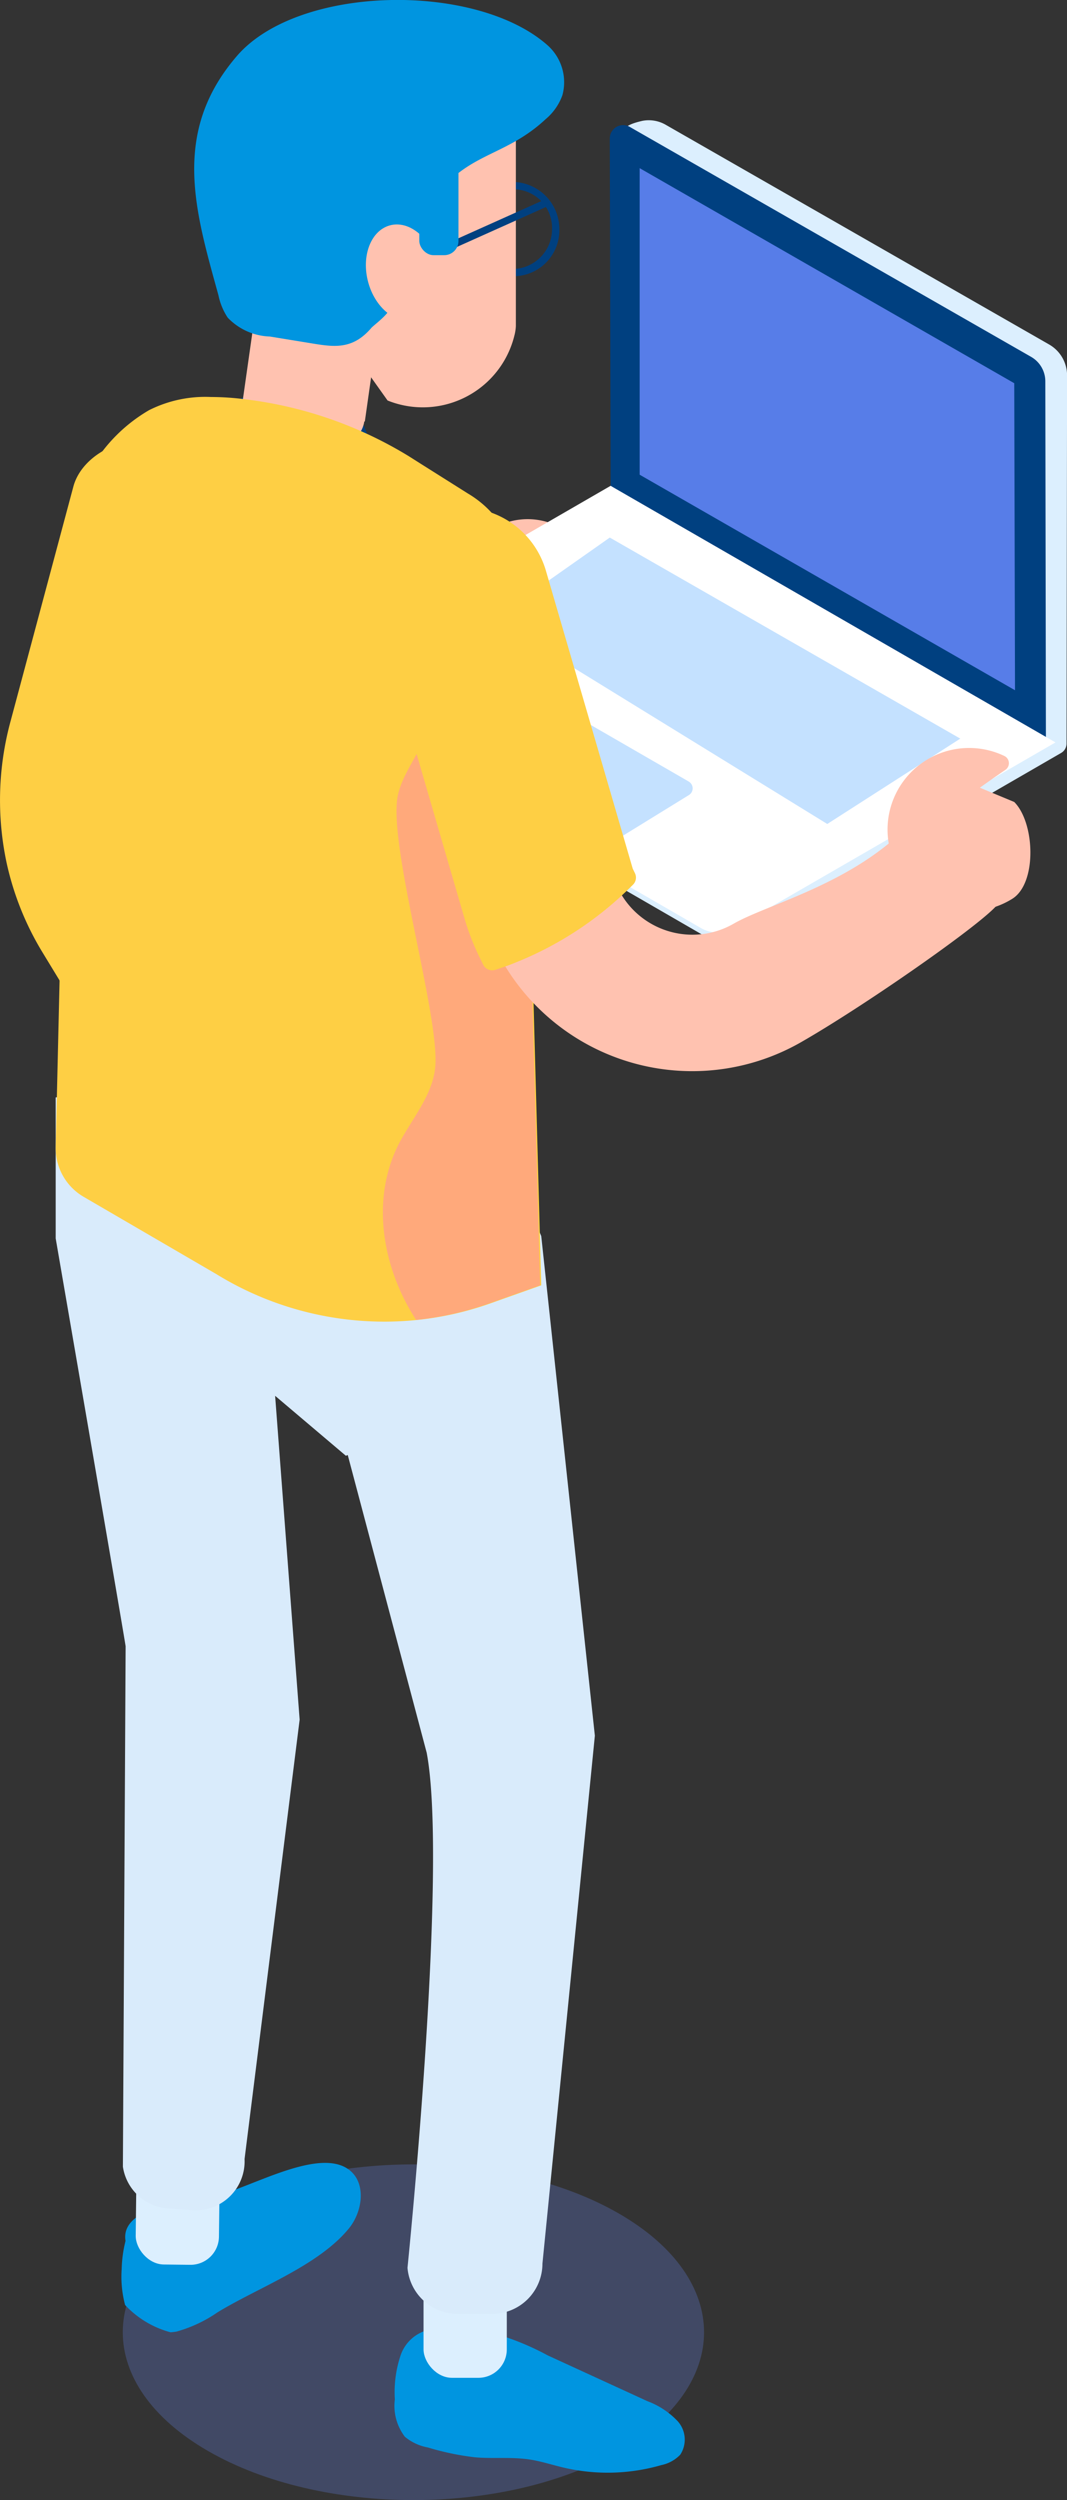 <svg id="Group_12205" data-name="Group 12205" xmlns="http://www.w3.org/2000/svg" width="73" height="171" viewBox="0 0 73 171">
  <rect x="0" y="0" width="73" height="171" fill="#333333" stroke="none"/>
  <path id="Path_5556" data-name="Path 5556" d="M1926.4,591.572c-7.766-4.484-20.355-4.484-28.12,0s-7.765,11.752,0,16.236,20.354,4.483,28.12,0S1934.166,596.055,1926.4,591.572Z" transform="translate(-1884.056 -440.169)" fill="#647ddd" opacity="0.297"/>
  <g id="Group_12025" data-name="Group 12025" transform="translate(15.451 35.511)">
    <g id="Group_12024" data-name="Group 12024">
      <g id="Group_12023" data-name="Group 12023">
        <g id="Group_12022" data-name="Group 12022">
          <g id="Group_12021" data-name="Group 12021">
            <g id="Group_12020" data-name="Group 12020">
              <g id="Group_12019" data-name="Group 12019">
                <g id="Group_12018" data-name="Group 12018">
                  <g id="Group_12017" data-name="Group 12017">
                    <path id="Path_5557" data-name="Path 5557" d="M1921.491,509.628a4.665,4.665,0,0,0-6.6-.065c-3.859,3.792-8.983,6.38-11.258,7.687-.176.1-.356.189-.538.269a93.742,93.742,0,0,1-5.589,9.435,14.706,14.706,0,0,0,10.772-1.617c4.124-2.366,11.452-7.454,13.145-9.119A4.655,4.655,0,0,0,1921.491,509.628Z" transform="translate(-1897.509 -508.229)" fill="#ffc2b0"/>
                  </g>
                </g>
              </g>
            </g>
          </g>
        </g>
      </g>
    </g>
  </g>
  <g id="Group_12053" data-name="Group 12053" transform="translate(19.939 8.219)">
    <g id="Group_12052" data-name="Group 12052">
      <g id="Group_12026" data-name="Group 12026" transform="translate(0.977)">
        <path id="Path_5558" data-name="Path 5558" d="M1952.338,504.17l-26.214-15.017a2.319,2.319,0,0,0-1.611-.277c-.742.172-1.44.405-1.437,1.056l-.041,24.366,2.307,1.362c-.754.367-23.765,11.567-23.8,11.6l-.056.94a1.134,1.134,0,0,0,.566.982c3.917,2.269,26.863,15.534,26.863,15.534a2.438,2.438,0,0,0,2.44,0l21.808-12.606a.735.735,0,0,0,.369-.636l.038-25.19A2.439,2.439,0,0,0,1952.338,504.17Z" transform="translate(-1901.481 -488.829)" fill="#dceffe"/>
      </g>
      <g id="Group_12039" data-name="Group 12039" transform="translate(21.78 0.336)">
        <g id="Group_12032" data-name="Group 12032">
          <g id="Group_12031" data-name="Group 12031">
            <g id="Group_12030" data-name="Group 12030">
              <g id="Group_12029" data-name="Group 12029">
                <g id="Group_12028" data-name="Group 12028">
                  <g id="Group_12027" data-name="Group 12027">
                    <path id="Path_5559" data-name="Path 5559" d="M1946.1,531.289,1916.323,514.3l-.061-24.313a.912.912,0,0,1,1.367-.794l27.463,15.731a1.93,1.93,0,0,1,.968,1.668Z" transform="translate(-1916.262 -489.068)" fill="#004080"/>
                  </g>
                </g>
              </g>
            </g>
          </g>
        </g>
        <g id="Group_12038" data-name="Group 12038" transform="translate(2.044 2.947)">
          <g id="Group_12037" data-name="Group 12037">
            <g id="Group_12036" data-name="Group 12036">
              <g id="Group_12035" data-name="Group 12035">
                <g id="Group_12034" data-name="Group 12034">
                  <g id="Group_12033" data-name="Group 12033">
                    <path id="Path_5560" data-name="Path 5560" d="M1917.714,512.129V491.162l25.628,14.71.052,21Z" transform="translate(-1917.714 -491.162)" fill="#577de8"/>
                  </g>
                </g>
              </g>
            </g>
          </g>
        </g>
      </g>
      <g id="Group_12051" data-name="Group 12051" transform="translate(0 25.005)">
        <g id="Group_12050" data-name="Group 12050">
          <g id="Group_12044" data-name="Group 12044" transform="translate(0.334 0.384)">
            <g id="Group_12043" data-name="Group 12043">
              <g id="Group_12042" data-name="Group 12042">
                <g id="Group_12041" data-name="Group 12041">
                  <g id="Group_12040" data-name="Group 12040">
                    <path id="Path_5561" data-name="Path 5561" d="M1952.295,524.035l-29.764-17.166-21.051,12.166a.913.913,0,0,0,0,1.581l27.4,15.836a1.929,1.929,0,0,0,1.93,0Z" transform="translate(-1901.024 -506.869)" fill="#fff"/>
                  </g>
                </g>
              </g>
            </g>
          </g>
          <g id="Group_12049" data-name="Group 12049">
            <g id="Group_12048" data-name="Group 12048">
              <g id="Group_12047" data-name="Group 12047">
                <g id="Group_12046" data-name="Group 12046">
                  <g id="Group_12045" data-name="Group 12045">
                    <path id="Path_5562" data-name="Path 5562" d="M1929.944,537.154a2.266,2.266,0,0,1-1.132-.3l-27.4-15.836a1.245,1.245,0,0,1,0-2.158l21.215-12.261.167.1,30.265,17.453-21.984,12.706A2.261,2.261,0,0,1,1929.944,537.154Zm-7.317-29.788-20.885,12.069a.582.582,0,0,0,0,1l27.4,15.835a1.6,1.6,0,0,0,1.594,0l20.985-12.129Z" transform="translate(-1900.787 -506.596)" fill="#fff"/>
                  </g>
                </g>
              </g>
            </g>
          </g>
        </g>
      </g>
      <path id="Path_5563" data-name="Path 5563" d="M1924.747,522.614l-9.626-5.558a.887.887,0,0,0-.912.013l-5.261,3.24a.539.539,0,0,0,.012.925l9.624,5.561a.9.9,0,0,0,.446.12.889.889,0,0,0,.467-.132l5.262-3.243a.537.537,0,0,0-.013-.925Z" transform="translate(-1897.567 -477.378)" fill="#c4e1ff"/>
      <path id="Path_5564" data-name="Path 5564" d="M1910.643,514.675l7.908-5.561,23.98,13.752-9.1,5.839Z" transform="translate(-1896.771 -480.565)" fill="#c4e1ff"/>
    </g>
  </g>
  <g id="Group_12060" data-name="Group 12060" transform="translate(24.308 14.888)">
    <g id="Group_12059" data-name="Group 12059">
      <g id="Group_12058" data-name="Group 12058">
        <g id="Group_12057" data-name="Group 12057">
          <g id="Group_12056" data-name="Group 12056">
            <g id="Group_12055" data-name="Group 12055">
              <g id="Group_12054" data-name="Group 12054">
                <path id="Path_5565" data-name="Path 5565" d="M1903.8,493.733c.015,0,.03.016.045.03a.892.892,0,0,0,.014-.194A.224.224,0,0,1,1903.8,493.733Z" transform="translate(-1903.803 -493.568)" fill="#4168c3"/>
              </g>
            </g>
          </g>
        </g>
      </g>
    </g>
  </g>
  <g id="Group_12067" data-name="Group 12067" transform="translate(14.112 26.552)">
    <g id="Group_12066" data-name="Group 12066">
      <g id="Group_12065" data-name="Group 12065">
        <g id="Group_12064" data-name="Group 12064">
          <g id="Group_12063" data-name="Group 12063">
            <g id="Group_12062" data-name="Group 12062">
              <g id="Group_12061" data-name="Group 12061">
                <path id="Path_5566" data-name="Path 5566" d="M1902.106,509.841c-3.118,0-5.561-1.754-5.561-3.99s2.443-3.99,5.561-3.99,5.562,1.754,5.562,3.99S1905.225,509.841,1902.106,509.841Z" transform="translate(-1896.545 -501.861)" fill="#004080"/>
              </g>
            </g>
          </g>
        </g>
      </g>
    </g>
  </g>
  <g id="Group_12074" data-name="Group 12074" transform="translate(16.382 18.153)">
    <g id="Group_12073" data-name="Group 12073">
      <g id="Group_12072" data-name="Group 12072">
        <g id="Group_12071" data-name="Group 12071">
          <g id="Group_12070" data-name="Group 12070">
            <g id="Group_12069" data-name="Group 12069">
              <g id="Group_12068" data-name="Group 12068">
                <path id="Path_5567" data-name="Path 5567" d="M1899.7,495.888l-1.517,10.675c-.209,1.476,1.528,2.674,3.88,2.674s4.429-1.2,4.64-2.674h.038l1.516-10.675Z" transform="translate(-1898.162 -495.888)" fill="#ffc2b0"/>
              </g>
            </g>
          </g>
        </g>
      </g>
    </g>
  </g>
  <g id="Group_12124" data-name="Group 12124" transform="translate(13.287)">
    <g id="Group_12081" data-name="Group 12081" transform="translate(18.866 12.449)">
      <g id="Group_12080" data-name="Group 12080">
        <g id="Group_12079" data-name="Group 12079">
          <g id="Group_12078" data-name="Group 12078">
            <g id="Group_12077" data-name="Group 12077">
              <g id="Group_12076" data-name="Group 12076">
                <g id="Group_12075" data-name="Group 12075">
                  <path id="Path_5568" data-name="Path 5568" d="M1912.429,498.28a3.227,3.227,0,1,1,3.057-3.223A3.147,3.147,0,0,1,1912.429,498.28Zm0-5.945a2.728,2.728,0,1,0,2.557,2.722A2.646,2.646,0,0,0,1912.429,492.335Z" transform="translate(-1909.37 -491.835)" fill="#004080"/>
                </g>
              </g>
            </g>
          </g>
        </g>
      </g>
    </g>
    <g id="Group_12088" data-name="Group 12088" transform="translate(3.216 6.829)">
      <g id="Group_12087" data-name="Group 12087">
        <g id="Group_12086" data-name="Group 12086">
          <g id="Group_12085" data-name="Group 12085">
            <g id="Group_12084" data-name="Group 12084">
              <g id="Group_12083" data-name="Group 12083">
                <g id="Group_12082" data-name="Group 12082">
                  <path id="Path_5569" data-name="Path 5569" d="M1902.595,500.436c-.935-1.39-1.841,1.872-2.074.4-.242-1.527-2.263-.887-2.27-2.446,0-1.109,1.018-2.291,1.475-3.251a6.94,6.94,0,0,1,2.265-2.825,13.366,13.366,0,0,1,4.224-1.818,32.826,32.826,0,0,1,5.055-1l.47-1.648h5.3v15.474a3.063,3.063,0,0,1-.1.642,6.451,6.451,0,0,1-8.677,4.442Z" transform="translate(-1898.25 -487.842)" fill="#ffc2b0"/>
                </g>
              </g>
            </g>
          </g>
        </g>
      </g>
    </g>
    <g id="Group_12095" data-name="Group 12095">
      <g id="Group_12094" data-name="Group 12094">
        <g id="Group_12093" data-name="Group 12093">
          <g id="Group_12092" data-name="Group 12092">
            <g id="Group_12091" data-name="Group 12091">
              <g id="Group_12090" data-name="Group 12090">
                <g id="Group_12089" data-name="Group 12089">
                  <path id="Path_5570" data-name="Path 5570" d="M1921.156,489.5a3.816,3.816,0,0,1-1.143,1.637c-2.339,2.182-4.521,2.292-6.508,4.146-1.372,1.274-2.708,4.657-2.621,7.275a1.6,1.6,0,0,0-.07.273c.018.073-1.274.467-1.239.539.087.855-1,1.583-1.474,2.029-1.247,1.471-2.476,1.34-3.953,1.1l-3.006-.491a4.168,4.168,0,0,1-2.885-1.292,4.324,4.324,0,0,1-.633-1.527c-1.583-5.747-3.265-11.143,1.289-16.4,4.221-4.836,16.281-5.038,21.2-.726A3.384,3.384,0,0,1,1921.156,489.5Z" transform="translate(-1895.965 -482.99)" fill="#0095e0"/>
                </g>
              </g>
            </g>
          </g>
        </g>
      </g>
    </g>
    <g id="Group_12109" data-name="Group 12109" transform="translate(11.744 15.353)">
      <g id="Group_12108" data-name="Group 12108">
        <g id="Group_12107" data-name="Group 12107">
          <g id="Group_12106" data-name="Group 12106">
            <g id="Group_12105" data-name="Group 12105">
              <g id="Group_12104" data-name="Group 12104">
                <g id="Group_12103" data-name="Group 12103">
                  <path id="Path_5572" data-name="Path 5572" d="M1904.47,497.854c.485,1.78,1.929,2.924,3.224,2.557s1.951-2.11,1.465-3.889-1.931-2.925-3.226-2.556S1903.984,496.075,1904.47,497.854Z" transform="translate(-1904.309 -493.898)" fill="#ffc2b0"/>
                </g>
              </g>
            </g>
          </g>
        </g>
      </g>
    </g>
    <g id="Group_12116" data-name="Group 12116" transform="translate(17.136 13.651)">
      <g id="Group_12115" data-name="Group 12115" transform="translate(0 0)">
        <g id="Group_12114" data-name="Group 12114">
          <g id="Group_12113" data-name="Group 12113">
            <g id="Group_12112" data-name="Group 12112">
              <g id="Group_12111" data-name="Group 12111">
                <g id="Group_12110" data-name="Group 12110">
                  <rect id="Rectangle_242" data-name="Rectangle 242" width="7.498" height="0.499" transform="translate(0 3.069) rotate(-24.159)" fill="#004080"/>
                </g>
              </g>
            </g>
          </g>
        </g>
      </g>
    </g>
    <g id="Group_12123" data-name="Group 12123" transform="translate(15.4 6.996)">
      <g id="Group_12122" data-name="Group 12122">
        <g id="Group_12121" data-name="Group 12121">
          <g id="Group_12120" data-name="Group 12120">
            <g id="Group_12119" data-name="Group 12119">
              <g id="Group_12118" data-name="Group 12118">
                <g id="Group_12117" data-name="Group 12117">
                  <rect id="Rectangle_243" data-name="Rectangle 243" width="2.68" height="10.458" rx="0.976" fill="#0095e0"/>
                </g>
              </g>
            </g>
          </g>
        </g>
      </g>
    </g>
  </g>
  <g id="Group_12132" data-name="Group 12132" transform="translate(0 30.098)">
    <g id="Group_12131" data-name="Group 12131">
      <g id="Group_12130" data-name="Group 12130">
        <g id="Group_12129" data-name="Group 12129">
          <g id="Group_12128" data-name="Group 12128">
            <g id="Group_12127" data-name="Group 12127">
              <g id="Group_12126" data-name="Group 12126">
                <g id="Group_12125" data-name="Group 12125">
                  <path id="Path_5573" data-name="Path 5573" d="M1895.891,524.313a14.687,14.687,0,0,0,.031,7.888,14.09,14.09,0,0,0,1.534,3.576l7.885,12.968c1,1.664.028,3.835-2.211,4.829a6.223,6.223,0,0,1-1.058.356,4.43,4.43,0,0,1-4.812-1.578l-7.882-12.955a19.948,19.948,0,0,1-2.433-6.074,20.585,20.585,0,0,1,.269-9.72l4.3-16.061c.536-1.928,2.9-3.35,5.282-3.138,2.4.193,3.915,1.924,3.4,3.862Z" transform="translate(-1886.488 -504.383)" fill="#fecf44"/>
                </g>
              </g>
            </g>
          </g>
        </g>
      </g>
    </g>
  </g>
  <g id="Group_12139" data-name="Group 12139" transform="translate(8.315 147.937)">
    <g id="Group_12138" data-name="Group 12138">
      <g id="Group_12137" data-name="Group 12137">
        <g id="Group_12136" data-name="Group 12136">
          <g id="Group_12135" data-name="Group 12135">
            <g id="Group_12134" data-name="Group 12134">
              <g id="Group_12133" data-name="Group 12133">
                <path id="Path_5574" data-name="Path 5574" d="M1907.99,588.629c-2.047-1.609-6.732,1.195-8.981,1.7-1.452.324-6.75.624-6.34,3.143a8.731,8.731,0,0,0-.263,1.928,7.51,7.51,0,0,0,.234,2.457,6.569,6.569,0,0,0,3.109,1.866,3.75,3.75,0,0,0,.42-.051,9.311,9.311,0,0,0,2.782-1.306c2.771-1.7,6.926-3.191,9.012-5.76C1908.891,591.456,1909.151,589.54,1907.99,588.629Z" transform="translate(-1892.396 -588.136)" fill="#0095e0"/>
              </g>
            </g>
          </g>
        </g>
      </g>
    </g>
  </g>
  <g id="Group_12146" data-name="Group 12146" transform="translate(27.015 158.983)">
    <g id="Group_12145" data-name="Group 12145">
      <g id="Group_12144" data-name="Group 12144">
        <g id="Group_12143" data-name="Group 12143">
          <g id="Group_12142" data-name="Group 12142">
            <g id="Group_12141" data-name="Group 12141">
              <g id="Group_12140" data-name="Group 12140">
                <path id="Path_5575" data-name="Path 5575" d="M1908.507,596.293a2.678,2.678,0,0,0-2.345,1.757,7.88,7.88,0,0,0-.413,3.064,3.478,3.478,0,0,0,.687,2.559,3.432,3.432,0,0,0,1.575.732,18.486,18.486,0,0,0,3.233.673c1.244.107,2.505-.038,3.739.151.786.12,1.547.373,2.321.554a13.22,13.22,0,0,0,6.672-.172,2.5,2.5,0,0,0,1.3-.713,1.884,1.884,0,0,0-.185-2.3,5.493,5.493,0,0,0-2.063-1.36l-6.823-3.133a18.146,18.146,0,0,0-6.995-2.124c-.784-.018-1.818.338-1.747,1.119Z" transform="translate(-1905.75 -595.985)" fill="#0095e0"/>
              </g>
            </g>
          </g>
        </g>
      </g>
    </g>
  </g>
  <g id="Group_12153" data-name="Group 12153" transform="translate(9.261 144.776)">
    <g id="Group_12152" data-name="Group 12152" transform="translate(0 0)">
      <g id="Group_12151" data-name="Group 12151">
        <g id="Group_12150" data-name="Group 12150">
          <g id="Group_12149" data-name="Group 12149">
            <g id="Group_12148" data-name="Group 12148">
              <g id="Group_12147" data-name="Group 12147">
                <rect id="Rectangle_244" data-name="Rectangle 244" width="5.696" height="10.088" rx="1.944" transform="translate(5.696 10.156) rotate(-179.317)" fill="#dceffe"/>
              </g>
            </g>
          </g>
        </g>
      </g>
    </g>
  </g>
  <g id="Group_12160" data-name="Group 12160" transform="translate(28.977 152.55)">
    <g id="Group_12159" data-name="Group 12159" transform="translate(0 0)">
      <g id="Group_12158" data-name="Group 12158">
        <g id="Group_12157" data-name="Group 12157">
          <g id="Group_12156" data-name="Group 12156">
            <g id="Group_12155" data-name="Group 12155">
              <g id="Group_12154" data-name="Group 12154">
                <rect id="Rectangle_245" data-name="Rectangle 245" width="5.696" height="10.088" rx="1.944" transform="translate(5.696 10.088) rotate(180)" fill="#dceffe"/>
              </g>
            </g>
          </g>
        </g>
      </g>
    </g>
  </g>
  <g id="Group_12167" data-name="Group 12167" transform="translate(3.809 70.797)">
    <g id="Group_12166" data-name="Group 12166">
      <g id="Group_12165" data-name="Group 12165">
        <g id="Group_12164" data-name="Group 12164">
          <g id="Group_12163" data-name="Group 12163">
            <g id="Group_12162" data-name="Group 12162">
              <g id="Group_12161" data-name="Group 12161">
                <path id="Path_5576" data-name="Path 5576" d="M1922.415,547.075l-5.737-13.749-27.483,4.267v9.641s4.629,26.828,4.785,27.9l-.187,35.59a3.347,3.347,0,0,0,3.067,2.854l1.666.124a3.35,3.35,0,0,0,3.591-3.5l3.768-30.052L1904.208,558l4.84,4.1.129-.048,5.4,20.358c1.488,7.872-1.313,35.233-1.313,35.233a3.439,3.439,0,0,0,3.427,3.151h2.366a3.44,3.44,0,0,0,3.44-3.44l3.586-36.107Z" transform="translate(-1889.194 -533.326)" fill="#d9ebfb"/>
              </g>
            </g>
          </g>
        </g>
      </g>
    </g>
  </g>
  <g id="Group_12174" data-name="Group 12174" transform="translate(3.809 27.153)">
    <g id="Group_12173" data-name="Group 12173">
      <g id="Group_12172" data-name="Group 12172">
        <g id="Group_12171" data-name="Group 12171">
          <g id="Group_12170" data-name="Group 12170">
            <g id="Group_12169" data-name="Group 12169">
              <g id="Group_12168" data-name="Group 12168">
                <path id="Path_5577" data-name="Path 5577" d="M1890.15,512.621l-.954,40.947a3.859,3.859,0,0,0,1.916,3.433l9.064,5.278a21.931,21.931,0,0,0,13.756,3.14,21.708,21.708,0,0,0,4.95-1.113l3.534-1.255-1.309-47.883a7.576,7.576,0,0,0-2.063-4.932,7.108,7.108,0,0,0-1.65-1.345l-3.157-1.99-.878-.556a27.841,27.841,0,0,0-11.173-3.893,18.467,18.467,0,0,0-2.369-.16,8.553,8.553,0,0,0-4.232.9A10.927,10.927,0,0,0,1890.15,512.621Z" transform="translate(-1889.194 -502.291)" fill="#fecf44"/>
              </g>
            </g>
          </g>
        </g>
      </g>
    </g>
  </g>
  <g id="Group_12181" data-name="Group 12181" transform="translate(26.195 35.096)">
    <g id="Group_12180" data-name="Group 12180">
      <g id="Group_12179" data-name="Group 12179">
        <g id="Group_12178" data-name="Group 12178">
          <g id="Group_12177" data-name="Group 12177">
            <g id="Group_12176" data-name="Group 12176">
              <g id="Group_12175" data-name="Group 12175">
                <path id="Path_5578" data-name="Path 5578" d="M1907.428,563.119a21.712,21.712,0,0,0,4.95-1.113l3.534-1.255-1.309-47.883a7.575,7.575,0,0,0-2.063-4.932,16.131,16.131,0,0,0-2.08.341,2.01,2.01,0,0,0-.574.234,5.377,5.377,0,0,0-2.546,1.345c-1.561,1.631-1.185,4.286-.414,6.421.755,2.152,1.795,4.394,1.2,6.582-.431,1.559-1.631,2.833-1.955,4.429-.663,3.372,2.906,15.134,2.566,18.56-.2,1.955-1.615,3.533-2.512,5.272C1904.326,554.9,1905.1,559.532,1907.428,563.119Z" transform="translate(-1905.156 -507.936)" fill="#ffa97b"/>
              </g>
            </g>
          </g>
        </g>
      </g>
    </g>
  </g>
  <g id="Group_12190" data-name="Group 12190" transform="translate(26.803 35.983)">
    <g id="Group_12189" data-name="Group 12189">
      <g id="Group_12188" data-name="Group 12188">
        <g id="Group_12187" data-name="Group 12187">
          <g id="Group_12186" data-name="Group 12186">
            <g id="Group_12185" data-name="Group 12185">
              <g id="Group_12184" data-name="Group 12184">
                <g id="Group_12183" data-name="Group 12183">
                  <g id="Group_12182" data-name="Group 12182">
                    <path id="Path_5579" data-name="Path 5579" d="M1946.852,534.723c-1.693,1.665-9.021,6.753-13.145,9.119a14.988,14.988,0,0,1-21.882-8.8l-5.973-20.5a4.666,4.666,0,0,1,8.961-2.609l5.973,20.5c.007.013.007.027.014.039a5.669,5.669,0,0,0,8.261,3.285c2.274-1.307,7.8-2.639,11.663-6.43,1.84-1.806,4.387-3.032,6.193-1.192A4.656,4.656,0,0,1,1946.852,534.723Z" transform="translate(-1905.664 -508.565)" fill="#ffc2b0"/>
                  </g>
                </g>
              </g>
            </g>
          </g>
        </g>
      </g>
    </g>
  </g>
  <g id="Group_12197" data-name="Group 12197" transform="translate(25.567 34.649)">
    <g id="Group_12196" data-name="Group 12196">
      <g id="Group_12195" data-name="Group 12195">
        <g id="Group_12194" data-name="Group 12194">
          <g id="Group_12193" data-name="Group 12193">
            <g id="Group_12192" data-name="Group 12192">
              <g id="Group_12191" data-name="Group 12191">
                <path id="Path_5580" data-name="Path 5580" d="M1922.437,532.382l-5.959-20.443a6,6,0,0,0-11.521,3.354l5.976,20.51a16.5,16.5,0,0,0,1.026,2.645l.25.507a.687.687,0,0,0,.834.345l.535-.182c.31-.1.625-.222.911-.342a23.659,23.659,0,0,0,7.628-4.965l.335-.328a.686.686,0,0,0,.135-.794Z" transform="translate(-1904.715 -507.617)" fill="#fecf44"/>
              </g>
            </g>
          </g>
        </g>
      </g>
    </g>
  </g>
  <g id="Group_12204" data-name="Group 12204" transform="translate(60.721 51.157)">
    <g id="Group_12203" data-name="Group 12203">
      <g id="Group_12202" data-name="Group 12202">
        <g id="Group_12201" data-name="Group 12201">
          <g id="Group_12200" data-name="Group 12200">
            <g id="Group_12199" data-name="Group 12199">
              <g id="Group_12198" data-name="Group 12198">
                <path id="Path_5581" data-name="Path 5581" d="M1936.083,522.068s.723-.522,1.748-1.223a.549.549,0,0,0-.083-.951,5.581,5.581,0,1,0,.557,9.77c1.7-1.068,1.547-5.2.127-6.62Z" transform="translate(-1929.764 -519.348)" fill="#ffc2b0"/>
              </g>
            </g>
          </g>
        </g>
      </g>
    </g>
  </g>
</svg>
